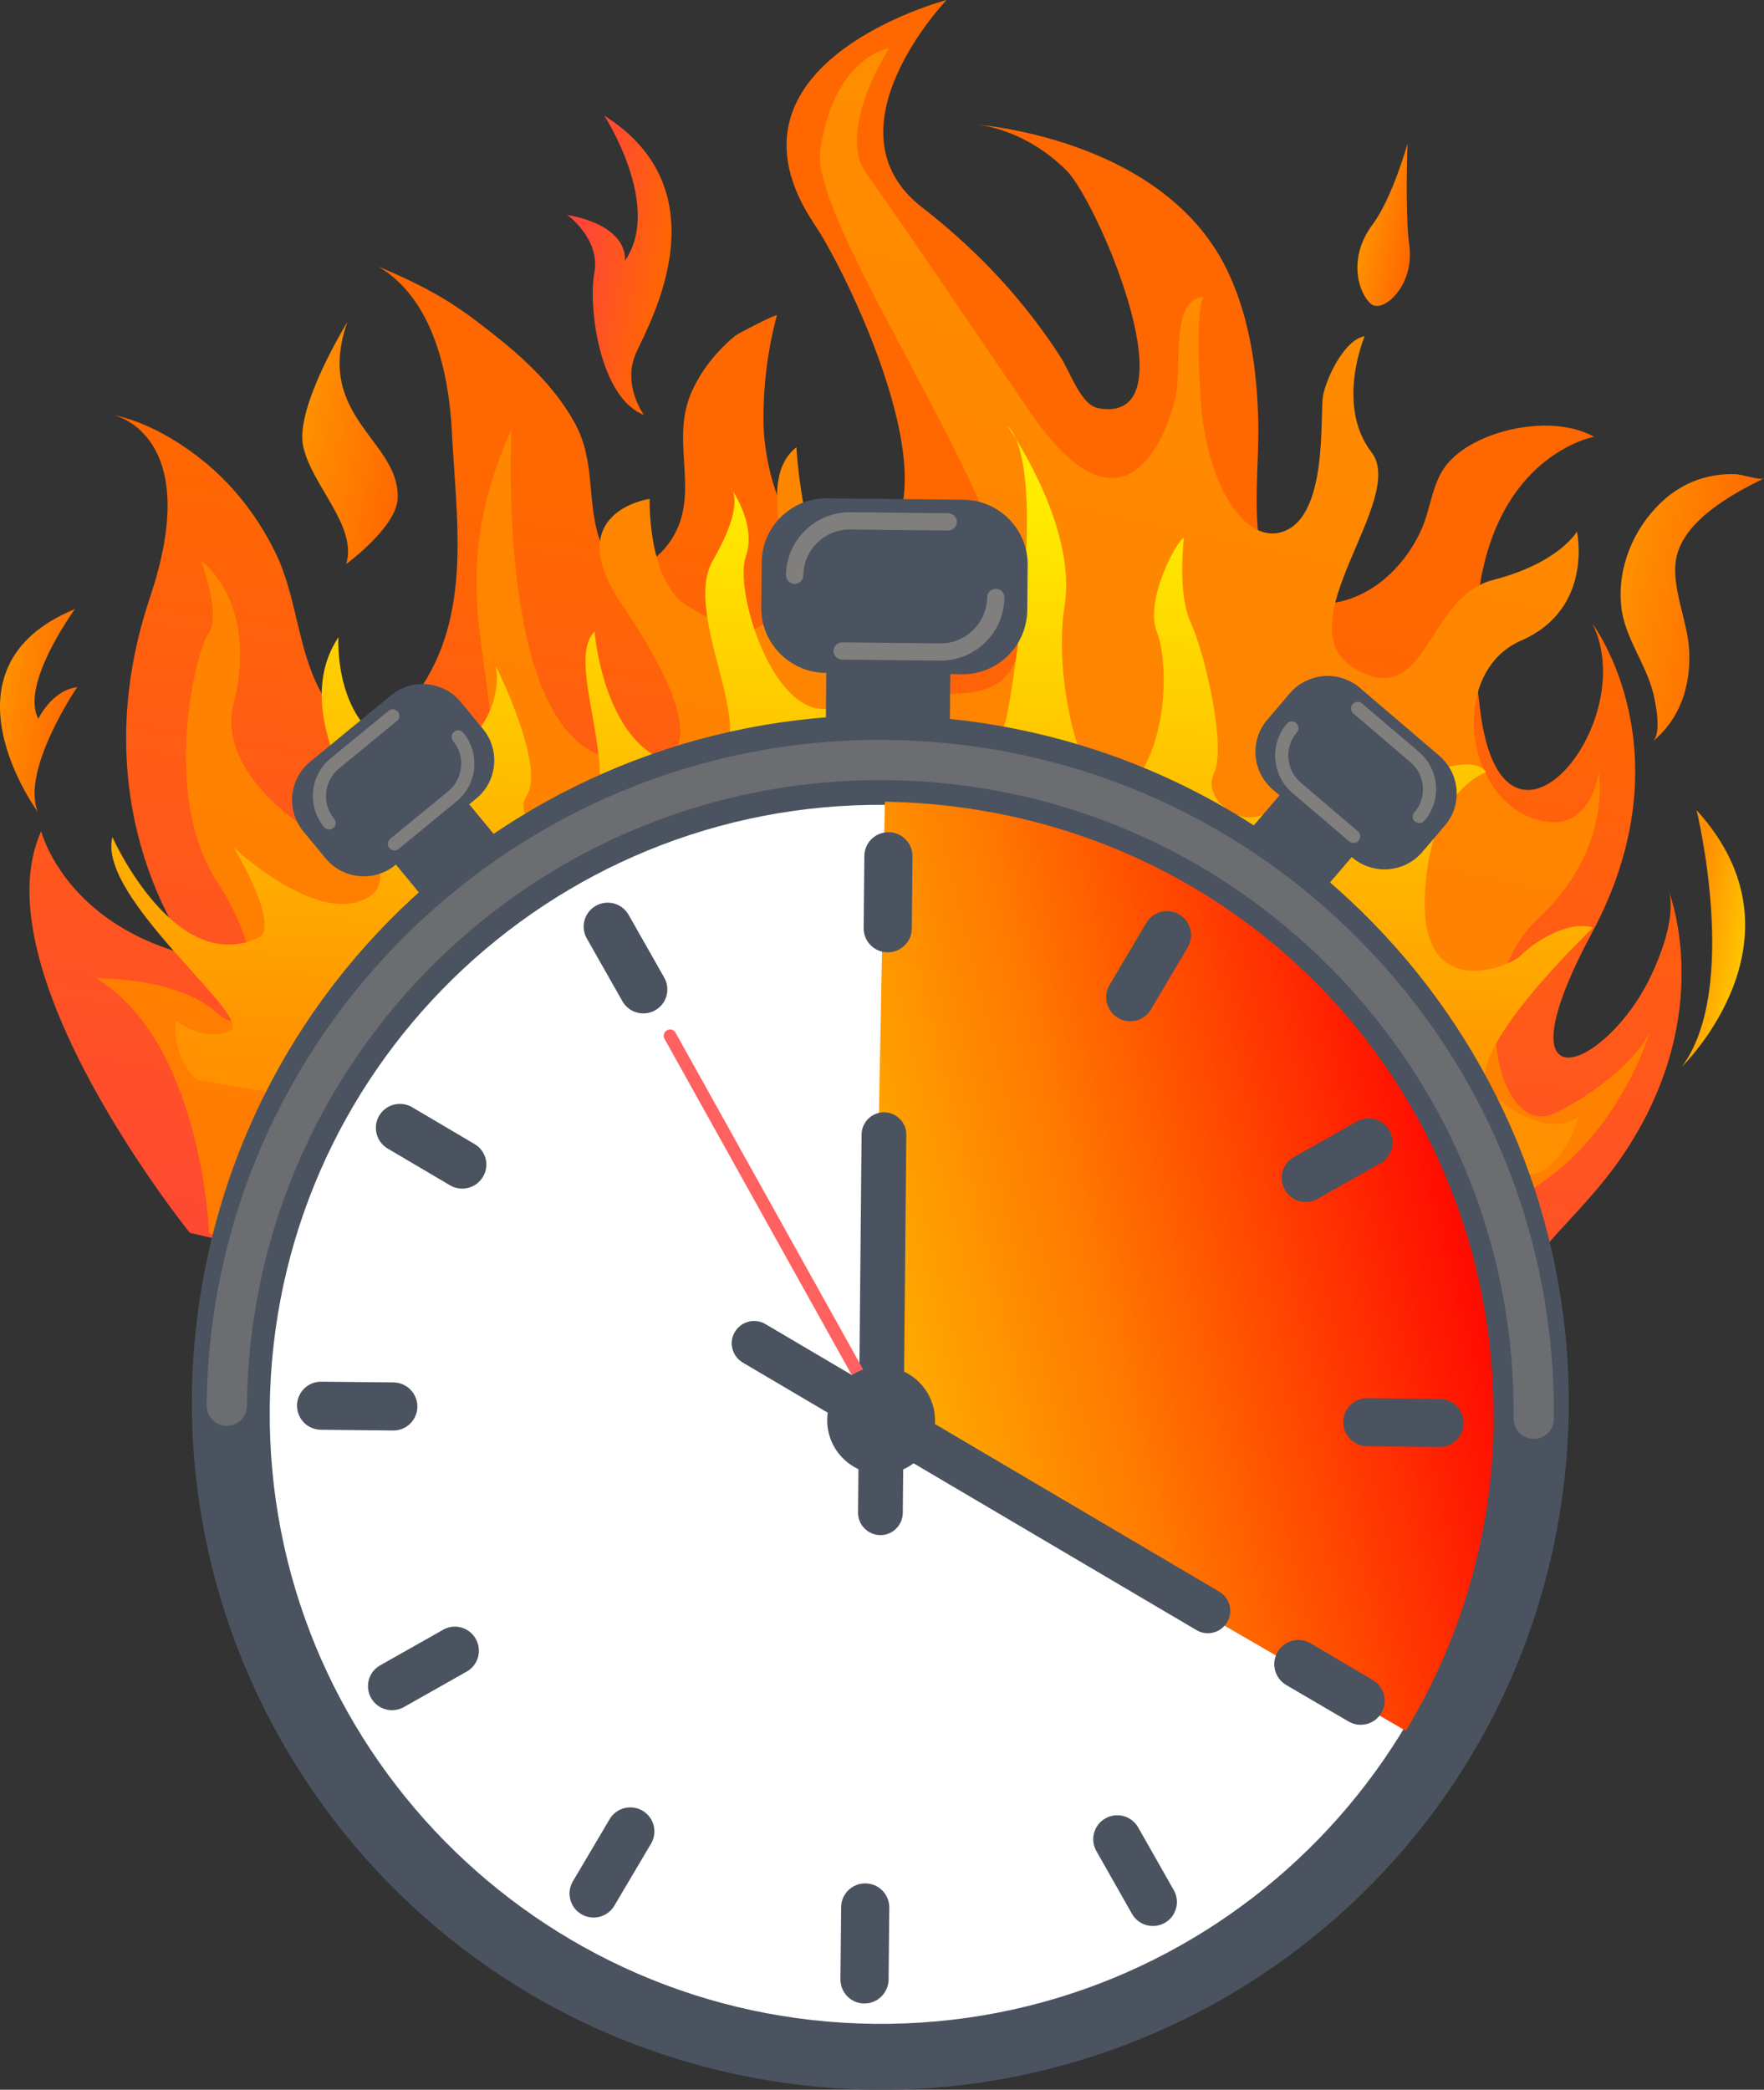 <?xml version="1.0" encoding="UTF-8"?> <svg xmlns="http://www.w3.org/2000/svg" width="796" height="943" viewBox="0 0 796 943" fill="none"><rect x="0" y="0" width="796" height="943" fill="#333333" stroke="none"/> <path d="M85.675 556.315C85.675 556.315 -9.861 438.015 18.589 375.079C18.589 375.079 29.147 417.366 87.124 431.453C87.124 431.453 35.007 366.916 67.69 269.512C92.288 196.345 51.837 187.461 51.265 187.27C66.718 190.534 81.561 199.489 93.527 209.474C106.529 220.429 116.849 234.184 124.298 249.403C133.826 268.901 134.192 292.002 144.079 310.959C147.484 317.471 153.203 323.195 160.33 325.021C173.439 328.288 185.914 317.499 192.719 305.93C212.384 272.471 205.77 231.859 203.923 195.065C202.651 169.806 196.107 135.442 170.851 120.336C198.965 132.155 209.611 140.341 226.252 153.694C239.094 164.101 251.279 176.205 259.354 190.847C269.105 208.653 264.431 226.587 270.938 244.579C272.712 249.58 276.569 254.097 281.697 255.469C288.404 257.218 295.262 252.932 299.778 247.698C318.271 226.321 301.91 201.502 311.581 178.075C315.797 167.85 323.241 158.476 331.812 151.474C333.133 150.417 350.758 141.35 350.589 142.272C346.314 158.028 344.236 175.052 344.54 191.388C344.952 213.285 356.445 259.467 388.374 249.99C436.924 235.505 383.305 124.713 367.827 101.701C318.329 28.552 427.152 -0.001 427.152 -0.001C427.152 -0.001 371.031 58.645 416.08 93.57C432.256 106.145 447.186 120.311 460.183 136.028C466.792 143.993 472.974 152.4 478.575 161.133C482.423 167.12 486.745 179.516 492.932 183.161C494.892 184.299 497.273 184.562 499.601 184.642C536.068 185.436 494.569 89.94 481.18 76.835C460.235 56.198 438.154 55.963 438.154 55.963C438.154 55.963 526.312 61.118 554.77 124.09C564.045 144.494 567.144 166.884 567.762 189.078C568.322 208.751 565.11 230.07 569.097 249.505C570.35 255.45 572.825 261.359 577.263 265.549C582.364 270.38 589.666 272.671 596.726 272.492C608.137 272.245 619.011 266.877 627.102 259.181C633.282 253.386 638.35 246.088 641.686 238.3C645.779 228.745 646.294 217.409 653.172 209.23C658.376 203.083 665.891 199.005 673.328 196.298C687.254 191.316 705.856 189.702 719.335 197.107C719.335 197.107 652.814 208.818 668.108 321.854C678.682 400.514 740.612 326.739 718.692 281.591C718.692 281.591 762.145 339.431 718.289 421.106C674.532 502.713 725.255 482.998 745.358 439.574C758.561 411.08 752.496 400.616 752.496 400.616C752.496 400.616 773.998 451.836 737.65 512.892C701.302 573.948 651.63 567.098 689.568 696.233L85.675 556.315Z" fill="url(#paint0_linear_286_4398)"></path> <path d="M94.368 556.695C94.368 556.695 91.266 470.399 43.386 441.45C43.386 441.45 79.695 440.742 97.805 456.963C115.916 473.184 123.845 437.488 98.156 398.23C72.467 358.973 88.18 294.049 94.119 285.785C100.058 277.521 90.665 253.026 90.665 253.026C90.665 253.026 117.108 271.12 105.267 318.222C93.511 365.34 200.811 421.802 217.424 365.703C234.036 309.603 194.75 274.002 230.843 193.503C230.843 193.503 223.308 328.853 273.868 341.754C324.512 354.67 309.02 314.683 280.61 272.762C252.199 230.841 293.16 225.097 293.16 225.097C293.16 225.097 291.977 262.808 310.787 273.789C329.666 284.868 343.558 291.916 351.159 270.794C358.843 249.688 340.842 216.775 359.373 201.813C359.373 201.813 365.041 323.822 439.165 312.291C513.288 300.761 363.864 110.067 370.174 67.58C376.568 25.108 401.102 21.897 401.102 21.897C401.102 21.897 377.181 59.165 390.801 78.114C404.421 97.062 420.295 120.753 464.688 185.779C509.08 250.805 528.154 191.692 530.717 177.701C533.296 163.626 528.204 135.07 543.165 133.914C543.165 133.914 539.086 137.237 541.706 179.282C544.327 221.327 563.976 248.567 581.571 238.715C599.166 228.864 595.554 186.55 597.012 178.591C598.47 170.632 606.701 153.176 615.816 151.729C615.816 151.729 602.488 182.798 618.891 204.075C635.295 225.352 578.611 282.335 611.334 301.667C644.073 320.914 643.607 269.479 673.656 261.736C703.706 253.993 711.589 239.851 711.589 239.851C711.589 239.851 719.331 274.781 686.344 289.086C652.211 303.961 661.383 365.651 698.174 370.833C718.306 373.656 721.423 348.595 721.423 348.595C721.423 348.595 727.738 383.264 694.191 414.353C660.645 445.441 675.64 515.126 701.772 502.249C727.903 489.372 743.935 471.007 745.47 462.629C745.47 462.629 731.457 514.962 686.469 539.364C641.481 563.767 657.439 624.882 657.439 624.882L94.368 556.695Z" fill="url(#paint1_linear_286_4398)"></path> <path d="M89.116 487.324C89.116 487.324 78.163 479.862 79.183 460.565C79.183 460.565 92.339 470.683 103.778 465.072C115.217 459.461 43.741 405.406 50.715 377.762C50.715 377.762 79.149 441.336 117.056 422.909C117.056 422.909 127.103 420.161 105.557 382.441C105.557 382.441 143.835 418.81 166.648 404.632C189.445 390.538 123.683 331.815 152.709 287.515C152.709 287.515 150.193 329.658 182.163 338.893C214.149 348.044 227.211 316.06 223.724 300.527C223.724 300.527 246.399 345.814 237.631 359.101C228.863 372.389 262.747 391.067 269.445 364.93C276.142 338.794 255.921 297.161 268.306 284.969C268.306 284.969 272.945 345.828 312.909 345.531C352.873 345.233 305.839 280.416 321.621 253C337.403 225.584 329.456 219.711 329.456 219.711C329.456 219.711 341.765 236.341 336.521 251.227C331.278 266.113 348.149 322.719 373.659 319.86C399.155 317.084 412.989 238.74 412.989 238.74C412.989 238.74 430.331 282.357 422.028 318.677C413.725 354.997 449.357 350.875 454.646 321.536C460.019 292.213 471.386 208.395 454.512 192.055C454.512 192.055 486.286 236.93 480.364 273.513C474.457 310.012 491.321 373.285 509.076 355.929C526.832 338.573 527.674 299.414 522.033 285.218C516.391 271.022 530.89 243.977 534.25 242.688C534.25 242.688 531.042 267.299 537.363 281.099C543.684 294.9 553.639 337.163 547.681 349.32C541.639 361.462 565.783 381.213 580.499 358.191C595.2 335.253 587.729 318.731 587.729 318.731C587.729 318.731 599.313 351.161 590.748 366.65C582.184 382.14 618.375 384.442 626.079 366.543C633.784 348.644 665.048 339.479 670.603 348.463C670.603 348.463 644.613 356.777 642.915 404.871C641.217 452.966 681.611 436.121 686.348 431.101C691.085 426.08 706.82 415.022 718.929 418.539C718.929 418.539 656.969 477.327 672.539 492.736C688.009 508.213 705.447 510.11 712.239 503.82C712.239 503.82 705.357 530.962 687.2 530.147C669.044 529.331 649.724 582.683 649.724 582.683L89.116 487.324Z" fill="url(#paint2_linear_286_4398)"></path> <path d="M765.589 365.608C765.589 365.608 785.199 446.096 758.968 481.296C758.953 481.38 818.469 423.616 765.589 365.608Z" fill="url(#paint3_linear_286_4398)"></path> <path d="M635.118 64.861C635.118 64.861 628.293 89.329 619.435 101.214C607.496 117.125 613.555 133.302 618.894 137.311C624.232 141.32 638.571 128.88 635.904 110.294C633.979 97.125 635.118 64.861 635.118 64.861Z" fill="url(#paint4_linear_286_4398)"></path> <path d="M156.722 145.371C156.722 145.371 133.152 183.569 136.775 201.206C140.397 218.842 161.406 237.239 156.251 254.479C156.251 254.479 178.876 238.015 179.446 224.957C180.603 198.758 141.65 188.33 156.722 145.371Z" fill="url(#paint5_linear_286_4398)"></path> <path d="M795.969 215.911C781.788 222.752 759.794 234.828 756.426 251.79C753.879 264.745 761.702 280.293 762.26 293.817C762.977 309.795 758.015 324.56 745.763 334.611C749.956 331.136 747.078 317.014 746.022 312.837C742.685 299.323 733.034 287.596 731.583 273.735C729.7 256.072 737.145 238.645 749.354 226.94C755.038 221.487 761.766 217.438 769.683 215.425C773.966 214.305 778.393 213.817 782.965 213.962C785.576 213.921 794.159 216.792 795.969 215.911Z" fill="url(#paint6_linear_286_4398)"></path> <path d="M272.625 52.132C272.625 52.132 299.243 92.945 281.946 117.745C281.946 117.745 284.786 102.246 255.91 96.955C255.91 96.955 271.034 107.693 268.194 123.192C265.354 138.692 270.617 179.576 290.56 187.213C290.56 187.213 280.339 173.39 287.292 158.645C294.146 143.967 326.125 85.921 272.625 52.132Z" fill="url(#paint7_linear_286_4398)"></path> <path d="M33.831 274.826C33.831 274.826 8.953 308.802 17.294 324.358C17.294 324.358 23.391 311.447 34.833 310.08C34.833 310.08 9.34 347.407 17.053 366.399C17.068 366.315 -30.82 301.428 33.831 274.826Z" fill="url(#paint8_linear_286_4398)"></path> <path d="M341.374 937.85C510.123 968.769 671.939 857.299 702.799 688.873C733.659 520.447 621.878 358.845 453.129 327.926C284.379 297.006 122.564 408.477 91.703 576.903C60.843 745.329 172.624 906.93 341.374 937.85Z" fill="#4A535F"></path> <path d="M394.677 913.247C546.845 914.769 671.353 792.867 672.773 640.973C674.193 489.079 551.988 364.711 399.82 363.19C247.652 361.668 123.144 483.57 121.724 635.464C120.303 787.358 242.509 911.726 394.677 913.247Z" fill="white"></path> <path d="M428.458 342.801L372.512 342.248L373.027 286.404L428.973 286.956L428.458 342.801Z" fill="#4A535F"></path> <path d="M434.044 304.252L372.473 303.622C356.368 303.442 343.346 290.232 343.515 274.156L343.696 253.754C343.865 237.678 357.09 224.688 373.195 224.867L434.766 225.498C450.87 225.678 463.893 238.888 463.724 254.963L463.542 275.366C463.358 291.525 450.148 304.432 434.044 304.252Z" fill="#4A535F"></path> <path d="M424.151 298.109L379.99 297.638C377.83 297.589 376.145 295.895 376.109 293.723C376.157 291.567 377.853 289.886 380.028 289.852L424.189 290.323C435.791 290.457 445.31 281.117 445.437 269.537C445.485 267.381 447.181 265.7 449.356 265.666C451.516 265.715 453.201 267.409 453.237 269.581C453.099 285.489 440.087 298.258 424.151 298.109Z" fill="#807F7D"></path> <path d="M358.568 263.493C356.408 263.444 354.723 261.75 354.687 259.578C354.81 243.754 367.905 231 383.757 231.133L427.919 231.605C430.079 231.654 431.764 233.348 431.8 235.52C431.752 237.676 430.055 239.357 427.88 239.391L383.719 238.92C372.118 238.786 362.598 248.125 362.472 259.706C362.439 261.778 360.644 263.527 358.568 263.493Z" fill="#807F7D"></path> <path d="M230.582 385.778L197.49 412.966L170.23 379.915L203.322 352.727L230.582 385.778Z" fill="#4A535F"></path> <path d="M214.843 360.381L178.383 390.329C168.872 398.199 154.723 396.818 146.848 387.236L136.908 375.196C129.018 365.697 130.391 351.575 139.985 343.721L176.446 313.772C185.957 305.903 200.106 307.283 207.98 316.866L217.921 328.905C225.795 338.488 224.422 352.611 214.843 360.381Z" fill="#4A535F"></path> <path d="M206.029 361.622L179.889 383.071C178.651 384.143 176.774 383.972 175.714 382.652C174.639 381.416 174.809 379.542 176.131 378.485L202.271 357.037C209.123 351.365 210.111 341.241 204.508 334.413C203.433 333.177 203.603 331.303 204.924 330.246C206.162 329.174 208.039 329.345 209.099 330.665C216.752 340.034 215.425 353.905 206.029 361.622Z" fill="#807F7D"></path> <path d="M150.39 373.597C149.152 374.67 147.275 374.499 146.215 373.179C138.478 363.795 139.805 349.923 149.201 342.206L175.341 320.758C176.579 319.686 178.456 319.856 179.516 321.176C180.591 322.412 180.421 324.286 179.099 325.343L152.959 346.791C146.107 352.463 145.119 362.587 150.722 369.415C151.881 370.667 151.711 372.541 150.39 373.597Z" fill="#807F7D"></path> <path d="M558.118 381.367L590.764 409.171L618.58 376.686L586.033 348.814L558.118 381.367Z" fill="#4A535F"></path> <path d="M574.342 356.285L610.199 386.928C619.571 394.966 633.746 393.84 641.792 384.49L651.956 372.584C660.002 363.234 658.864 349.084 649.492 341.045L613.636 310.402C604.264 302.364 590.089 303.49 582.042 312.84L571.879 324.746C563.832 334.096 564.97 348.246 574.342 356.285Z" fill="#4A535F"></path> <path d="M583.097 357.716L608.834 379.664C610.108 380.763 611.963 380.583 613.063 379.313C614.163 378.043 613.982 376.191 612.709 375.092L586.972 353.144C580.215 347.403 579.394 337.207 585.224 330.482C586.324 329.212 586.143 327.36 584.87 326.261C583.596 325.162 581.741 325.341 580.641 326.612C572.793 335.825 573.878 349.792 583.097 357.716Z" fill="#807F7D"></path> <path d="M638.5 370.724C639.773 371.823 641.628 371.644 642.728 370.373C650.66 361.176 649.576 347.208 640.272 339.269L614.604 317.42C613.33 316.321 611.475 316.501 610.375 317.771C609.274 319.042 609.456 320.893 610.729 321.993L636.466 343.94C643.223 349.681 644.044 359.877 638.214 366.602C637.129 367.788 637.226 369.625 638.5 370.724Z" fill="#807F7D"></path> <g opacity="0.6"> <path d="M100.38 643.178C96.297 642.256 93.24 638.579 93.253 634.252C94.836 466.983 232.497 332.182 400.067 333.876C481.291 334.731 557.277 367.011 614.172 424.889C671.066 482.767 701.991 559.267 701.19 640.345C701.139 645.358 697.021 649.366 691.999 649.312C686.977 649.258 682.959 645.144 683.01 640.131C683.775 563.982 654.715 491.981 601.26 437.591C547.804 383.201 476.25 352.771 399.949 352.039C242.339 350.438 112.93 477.139 111.433 634.465C111.382 639.478 107.264 643.486 102.242 643.432C101.654 643.325 101.051 643.301 100.38 643.178Z" fill="#807F7D"></path> </g> <path d="M618.05 473.831C568.499 407.601 489.753 364.337 400.691 363.172L397.241 638.167L618.05 473.831Z" fill="#FA6675"></path> <path d="M633.934 779.214C658.186 738.716 672.469 691.541 672.803 640.945C673.604 485.051 551.415 366.37 400.692 363.173L395.362 640.854L633.934 779.214Z" fill="url(#paint9_linear_286_4398)"></path> <path d="M634.381 781.028L394.001 641.644L393.971 640.859L399.295 361.791L400.684 361.786C554.872 365.012 674.935 487.719 674.007 640.993C673.759 689.7 660.276 737.713 635.015 779.932L634.381 781.028ZM396.804 640.079L633.484 777.4C658.004 735.911 671.149 688.788 671.397 641.034C672.239 489.65 554.06 368.5 402.086 364.554L396.804 640.079Z" fill="url(#paint10_linear_286_4398)"></path> <path d="M400.465 429.722C394.488 429.666 389.654 424.797 389.722 418.748L390.037 386.247C390.089 380.281 394.964 375.459 401.024 375.53C407 375.586 411.834 380.455 411.767 386.505L411.451 419.006C411.399 424.971 406.525 429.793 400.465 429.722Z" fill="#4A535F"></path> <path d="M389.986 904.066C384.01 904.01 379.176 899.141 379.243 893.092L379.559 860.591C379.611 854.626 384.485 849.803 390.546 849.875C396.522 849.931 401.356 854.8 401.288 860.849L400.973 893.35C400.837 899.3 395.962 904.122 389.986 904.066Z" fill="#4A535F"></path> <path d="M295.64 455.891C290.417 458.83 283.809 457.014 280.86 451.797L264.792 423.481C261.844 418.265 263.66 411.67 268.883 408.731C274.107 405.791 280.715 407.608 283.663 412.824L299.731 441.14C302.68 446.356 300.864 452.951 295.64 455.891Z" fill="#4A535F"></path> <path d="M217.93 531.016C214.902 536.177 208.253 537.903 203.081 534.877L174.972 518.296C169.801 515.27 168.067 508.631 171.095 503.471C174.123 498.31 180.772 496.585 185.944 499.611L214.053 516.191C219.308 519.232 221.042 525.871 217.93 531.016Z" fill="#4A535F"></path> <path d="M188.331 634.787C188.279 640.753 183.404 645.575 177.344 645.503L144.784 645.166C138.808 645.11 133.974 640.241 134.042 634.192C134.093 628.227 138.968 623.405 145.028 623.476L177.588 623.813C183.564 623.869 188.383 628.822 188.331 634.787Z" fill="#4A535F"></path> <path d="M214.688 739.546C217.637 744.762 215.821 751.357 210.597 754.296L182.241 770.316C177.018 773.256 170.41 771.439 167.462 766.223C164.513 761.006 166.329 754.412 171.552 751.472L199.908 735.452C205.147 732.429 211.74 734.329 214.688 739.546Z" fill="#4A535F"></path> <path d="M289.932 817.064C295.103 820.09 296.837 826.729 293.809 831.889L277.218 859.936C274.19 865.097 267.54 866.823 262.368 863.797C257.197 860.771 255.463 854.132 258.491 848.972L275.082 820.924C278.11 815.764 284.76 814.038 289.932 817.064Z" fill="#4A535F"></path> <path d="M498.823 820.529C504.046 817.589 510.654 819.406 513.603 824.622L529.671 852.938C532.619 858.154 530.803 864.749 525.58 867.689C520.356 870.628 513.748 868.811 510.8 863.595L494.732 835.279C491.783 830.063 493.599 823.468 498.823 820.529Z" fill="#4A535F"></path> <path d="M576.529 745.403C579.557 740.242 586.206 738.516 591.378 741.542L619.487 758.123C624.659 761.149 626.392 767.788 623.364 772.948C620.337 778.108 613.687 779.834 608.515 776.808L580.307 760.296C575.151 757.187 573.501 750.563 576.529 745.403Z" fill="#4A535F"></path> <path d="M606.133 641.631C606.185 635.666 611.059 630.844 617.119 630.915L649.679 631.253C655.656 631.308 660.49 636.177 660.422 642.227C660.37 648.192 655.496 653.014 649.436 652.943L616.876 652.606C610.9 652.55 606.081 647.597 606.133 641.631Z" fill="#4A535F"></path> <path d="M579.776 536.874C576.827 531.657 578.643 525.063 583.867 522.123L612.222 506.103C617.446 503.164 624.054 504.981 627.002 510.197C629.951 515.413 628.135 522.008 622.912 524.947L594.556 540.967C589.317 543.991 582.724 542.09 579.776 536.874Z" fill="#4A535F"></path> <path d="M504.529 459.354C499.357 456.328 497.624 449.689 500.651 444.528L517.243 416.481C520.271 411.321 526.92 409.595 532.092 412.621C537.264 415.647 538.997 422.286 535.969 427.446L519.378 455.493C516.35 460.654 509.701 462.379 504.529 459.354Z" fill="#4A535F"></path> <path d="M397.219 692.718C391.678 692.656 387.134 688.099 387.193 682.568L388.787 511.925C388.847 506.394 393.408 501.861 398.949 501.923C404.49 501.986 409.034 506.542 408.975 512.074L407.38 682.717C407.321 688.248 402.76 692.781 397.219 692.718Z" fill="#4A535F"></path> <path d="M331.599 601.028C334.466 596.271 340.581 594.62 345.432 597.501L550.188 718.234C554.955 721.099 556.613 727.205 553.73 732.045C550.863 736.802 544.748 738.453 539.896 735.572L335.141 614.839C330.374 611.974 328.732 605.785 331.599 601.028Z" fill="#4A535F"></path> <path d="M394.399 635.655C393.445 635.654 392.415 635.119 391.981 634.173L299.867 468.787C299.074 467.43 299.58 465.618 301.008 464.927C302.367 464.137 304.183 464.643 304.876 466.068L396.991 631.454C397.784 632.812 397.278 634.624 395.85 635.315C395.453 635.589 394.918 635.664 394.399 635.655Z" fill="#FF6161"></path> <path d="M393.225 664.796C406.438 667.217 419.107 658.49 421.523 645.302C423.94 632.115 415.188 619.462 401.975 617.041C388.763 614.62 376.093 623.348 373.677 636.535C371.26 649.723 380.013 662.376 393.225 664.796Z" fill="#4A535F"></path> <defs> <linearGradient id="paint0_linear_286_4398" x1="346.702" y1="690.089" x2="412.323" y2="244.481" gradientUnits="userSpaceOnUse"> <stop stop-color="#FF4141"></stop> <stop offset="1" stop-color="#FF6800"></stop> </linearGradient> <linearGradient id="paint1_linear_286_4398" x1="507.905" y1="-68.505" x2="237.512" y2="1173.65" gradientUnits="userSpaceOnUse"> <stop stop-color="#FF9100"></stop> <stop offset="1" stop-color="#FF6800"></stop> </linearGradient> <linearGradient id="paint2_linear_286_4398" x1="376.264" y1="573.219" x2="392.997" y2="223.873" gradientUnits="userSpaceOnUse"> <stop offset="0.249" stop-color="#FF9100"></stop> <stop offset="1" stop-color="#FFEC00"></stop> </linearGradient> <linearGradient id="paint3_linear_286_4398" x1="755.19" y1="422.194" x2="786.715" y2="427.97" gradientUnits="userSpaceOnUse"> <stop offset="0.249" stop-color="#FF9100"></stop> <stop offset="1" stop-color="#FFC400"></stop> </linearGradient> <linearGradient id="paint4_linear_286_4398" x1="615.931" y1="99.258" x2="638.776" y2="103.444" gradientUnits="userSpaceOnUse"> <stop stop-color="#FF9100"></stop> <stop offset="1" stop-color="#FF6800"></stop> </linearGradient> <linearGradient id="paint5_linear_286_4398" x1="136.013" y1="196.145" x2="183.209" y2="204.792" gradientUnits="userSpaceOnUse"> <stop stop-color="#FF9100"></stop> <stop offset="1" stop-color="#FF6800"></stop> </linearGradient> <linearGradient id="paint6_linear_286_4398" x1="730.447" y1="267.829" x2="784.654" y2="277.761" gradientUnits="userSpaceOnUse"> <stop stop-color="#FF9100"></stop> <stop offset="1" stop-color="#FF6800"></stop> </linearGradient> <linearGradient id="paint7_linear_286_4398" x1="252.695" y1="114.382" x2="302.203" y2="123.453" gradientUnits="userSpaceOnUse"> <stop stop-color="#FF4141"></stop> <stop offset="1" stop-color="#FF6800"></stop> </linearGradient> <linearGradient id="paint8_linear_286_4398" x1="-0.229" y1="315.824" x2="32.727" y2="321.862" gradientUnits="userSpaceOnUse"> <stop stop-color="#FF9100"></stop> <stop offset="1" stop-color="#FF6800"></stop> </linearGradient> <linearGradient id="paint9_linear_286_4398" x1="392.398" y1="601.579" x2="654.94" y2="537.299" gradientUnits="userSpaceOnUse"> <stop offset="0.013" stop-color="#FFAF00"></stop> <stop offset="0.385" stop-color="#FF7900"></stop> <stop offset="1" stop-color="#FF0B01"></stop> </linearGradient> <linearGradient id="paint10_linear_286_4398" x1="392.425" y1="601.699" x2="654.968" y2="537.419" gradientUnits="userSpaceOnUse"> <stop offset="0.013" stop-color="#FFAF00"></stop> <stop offset="0.385" stop-color="#FF7900"></stop> <stop offset="1" stop-color="#FF0B01"></stop> </linearGradient> </defs> </svg> 